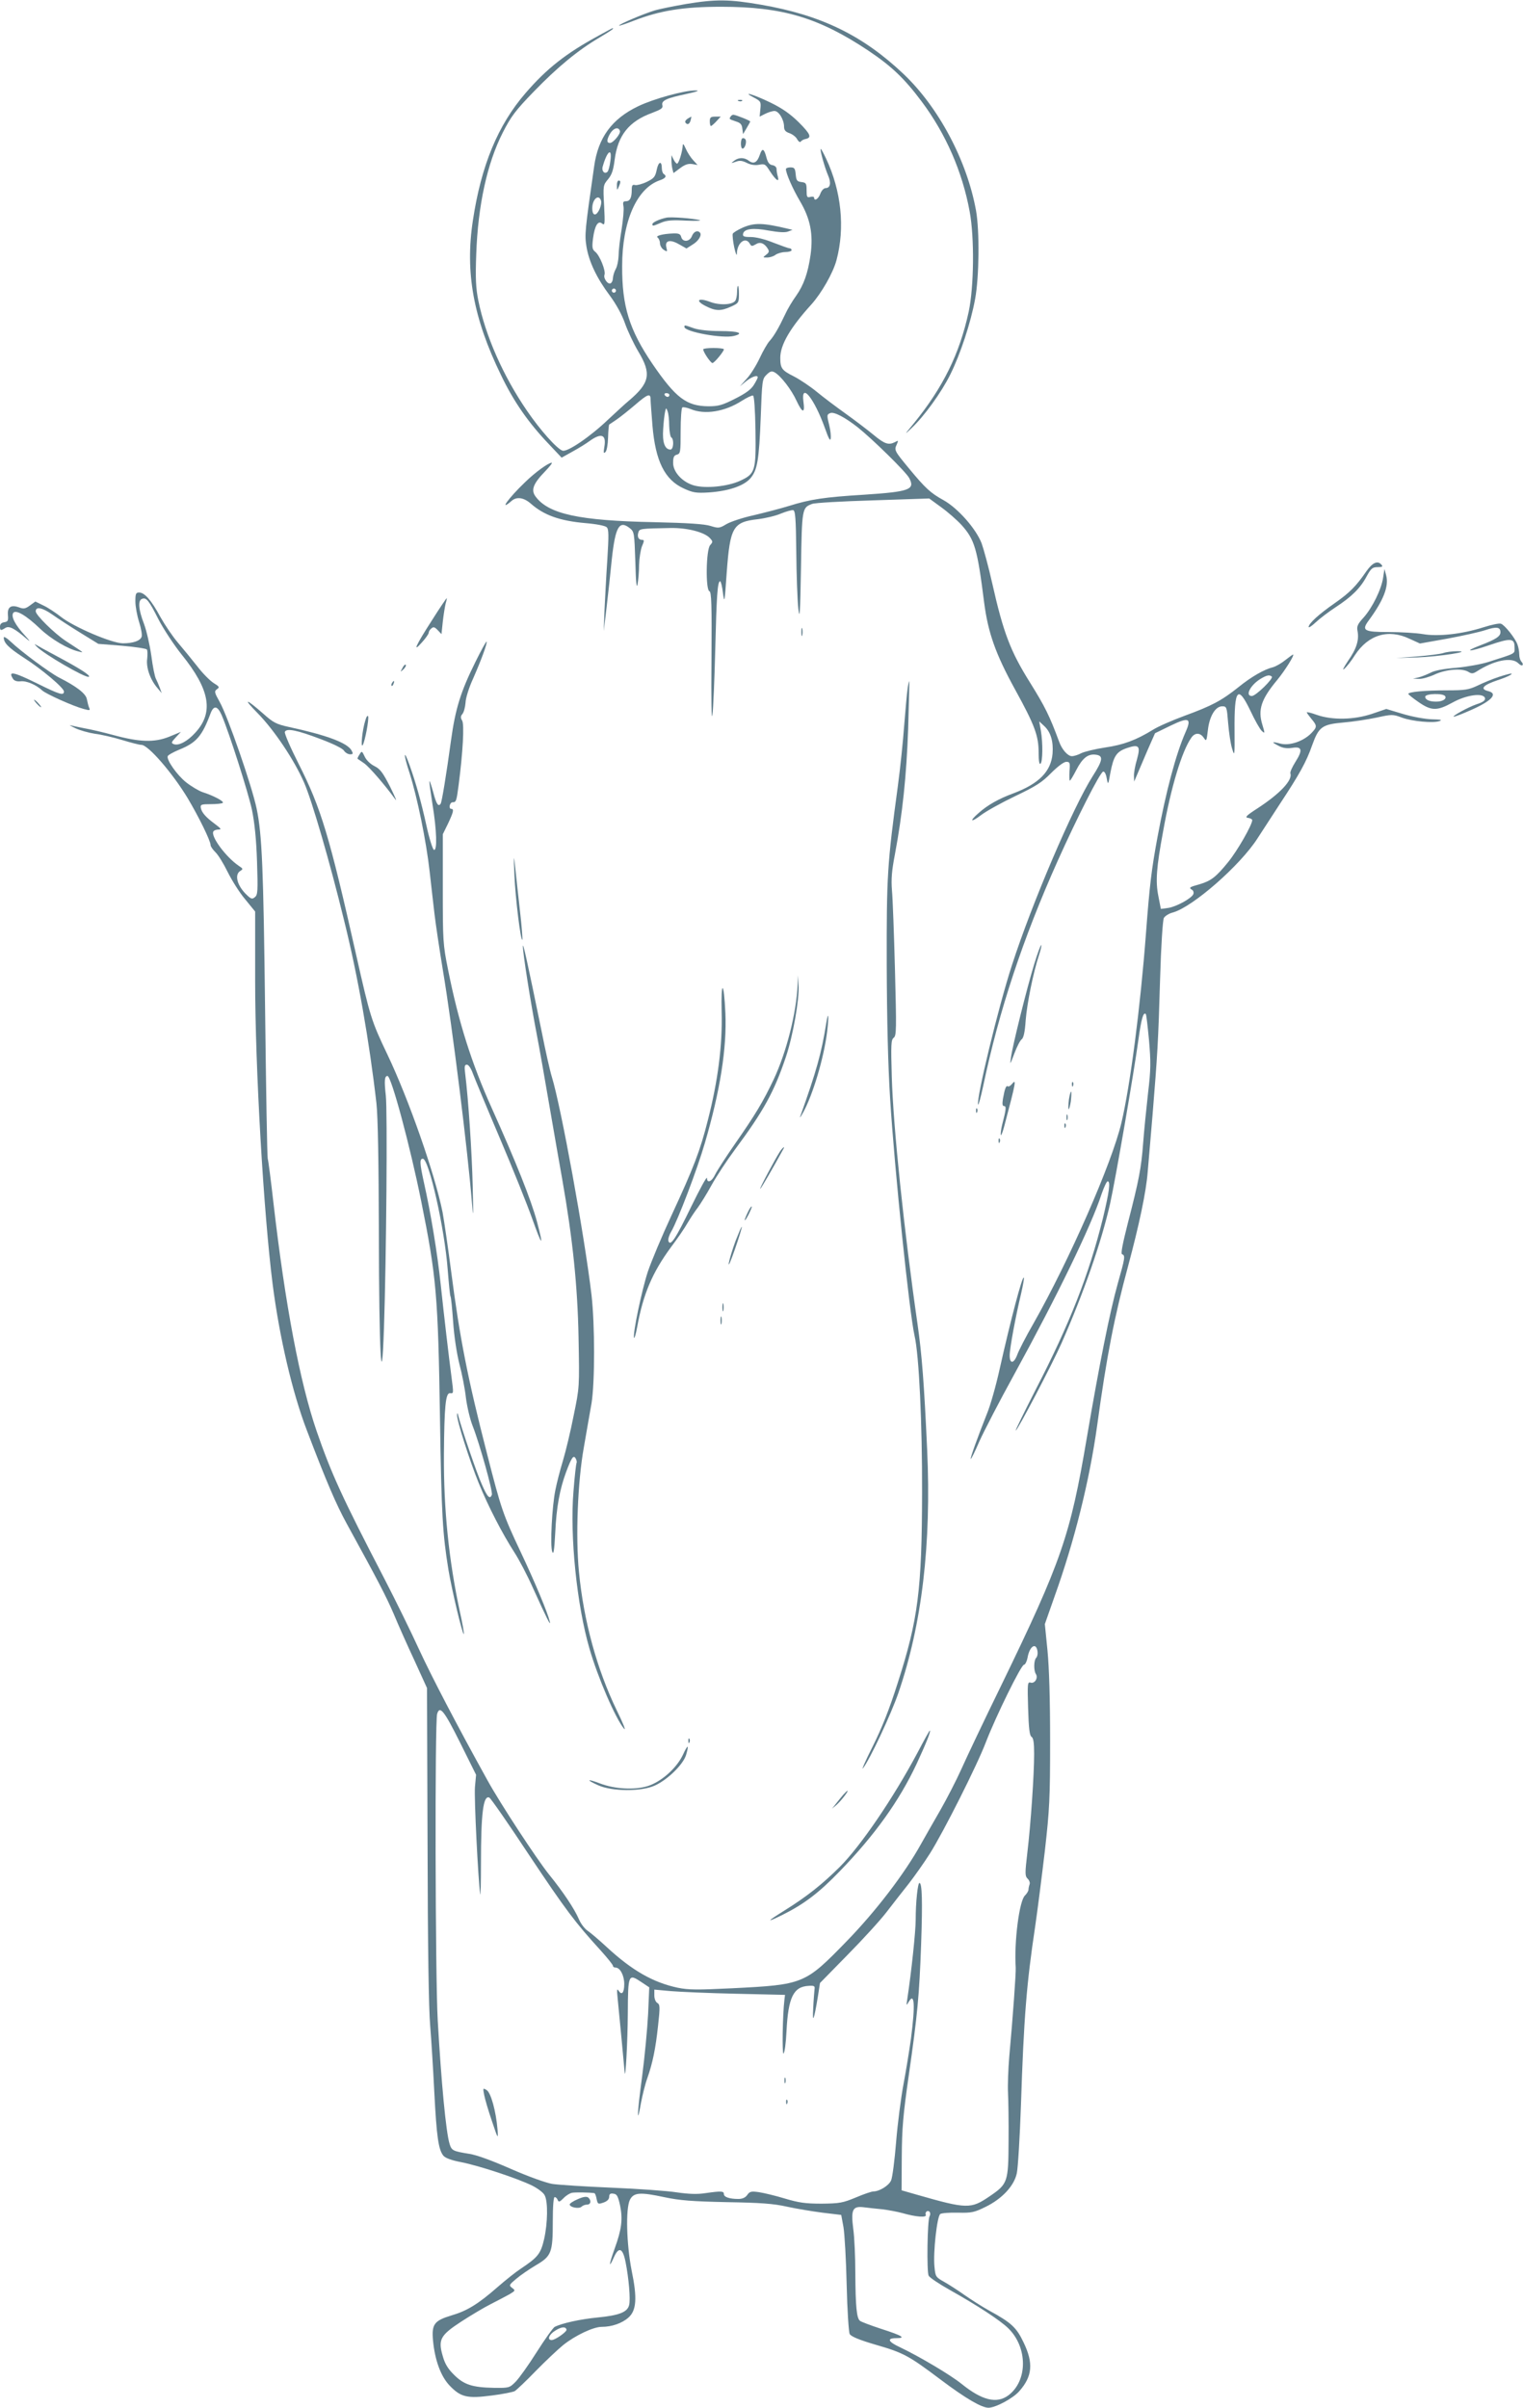 <?xml version="1.0" standalone="no"?>
<!DOCTYPE svg PUBLIC "-//W3C//DTD SVG 20010904//EN"
 "http://www.w3.org/TR/2001/REC-SVG-20010904/DTD/svg10.dtd">
<svg version="1.0" xmlns="http://www.w3.org/2000/svg"
 width="810pt" height="1280pt" viewBox="0 0 810 1280"
 preserveAspectRatio="xMidYMid meet">
<g transform="translate(0,1280) scale(0.1,-0.1)"
fill="#607d8b" stroke="none">
<path d="M3650 12779 c-63 -11 -140 -26 -170 -35 -59 -18 -193 -75 -187 -80 2
-2 37 10 78 26 140 54 263 74 464 74 327 0 520 -58 783 -233 125 -84 192 -148
284 -271 128 -171 216 -372 255 -584 26 -139 23 -401 -5 -533 -49 -225 -136
-402 -293 -595 -51 -62 -51 -62 -10 -23 66 62 158 189 205 284 53 106 109 275
132 401 22 118 24 364 5 470 -48 266 -199 550 -386 727 -217 205 -438 313
-758 368 -169 29 -238 30 -397 4z"/>
<path d="M3183 12610 c-172 -93 -276 -175 -388 -305 -147 -170 -236 -385 -280
-677 -42 -276 2 -519 150 -823 67 -140 146 -253 255 -367 l67 -71 59 33 c33
18 73 43 89 55 64 46 91 35 79 -32 -5 -30 -4 -36 6 -26 7 6 13 40 14 77 1 36
4 67 6 69 3 2 21 14 40 27 19 13 63 48 97 77 67 58 83 64 83 31 0 -13 5 -75
10 -140 16 -189 65 -289 167 -335 48 -22 65 -25 132 -21 104 7 185 34 221 74
38 44 47 96 56 328 7 192 8 201 30 223 19 19 28 22 43 14 33 -18 91 -93 118
-153 31 -66 45 -67 36 -3 -14 106 57 18 114 -140 20 -57 29 -73 31 -56 2 13
-1 43 -7 67 -14 56 -14 61 5 68 20 8 77 -22 145 -75 78 -62 259 -239 275 -271
32 -61 1 -72 -241 -88 -211 -13 -285 -24 -400 -60 -49 -15 -135 -37 -190 -50
-55 -12 -118 -33 -141 -46 -38 -23 -43 -23 -85 -10 -31 10 -118 16 -299 20
-400 8 -563 43 -632 137 -25 34 -12 68 50 132 25 26 42 47 36 47 -17 0 -88
-51 -142 -104 -89 -85 -142 -160 -70 -98 27 23 65 17 103 -17 69 -60 152 -90
289 -102 59 -5 105 -14 113 -22 11 -11 11 -43 3 -173 -6 -87 -12 -208 -15
-269 l-4 -110 15 125 c8 69 21 185 28 258 19 173 40 209 97 163 22 -18 23 -26
28 -177 3 -113 7 -147 12 -119 4 22 8 68 8 103 1 34 8 78 15 97 13 30 13 35 1
35 -19 0 -27 16 -20 39 6 21 10 21 170 24 89 2 182 -22 211 -54 16 -18 16 -20
1 -37 -22 -25 -25 -237 -4 -245 11 -4 13 -71 11 -364 -2 -214 0 -332 5 -293 5
36 11 191 15 345 7 285 12 365 26 365 4 0 11 -28 15 -62 8 -59 9 -51 20 107
18 244 33 270 167 285 40 5 95 18 122 30 27 11 56 19 64 18 12 -2 15 -41 17
-223 1 -121 6 -256 11 -300 7 -66 10 -28 14 216 5 318 6 320 59 340 14 6 159
14 324 19 l299 10 63 -46 c35 -25 84 -68 109 -95 70 -78 84 -126 120 -411 21
-161 60 -273 165 -464 104 -189 125 -245 125 -336 0 -45 4 -64 10 -58 12 12
13 108 2 175 l-9 50 26 -24 c35 -32 50 -82 45 -147 -8 -95 -72 -160 -207 -211
-79 -29 -139 -63 -186 -105 -52 -45 -42 -53 13 -11 26 20 107 65 180 100 111
53 143 73 192 123 36 36 68 60 81 60 19 0 21 -5 17 -50 -1 -28 -1 -50 2 -50 3
0 18 25 34 56 33 64 62 87 103 82 43 -5 39 -29 -16 -115 -103 -162 -321 -670
-429 -1004 -72 -221 -190 -709 -180 -741 2 -6 14 38 27 98 84 400 211 784 397
1199 102 227 224 468 241 473 7 2 15 -12 19 -35 7 -38 8 -38 20 31 17 87 32
110 87 129 65 22 74 12 54 -60 -10 -33 -17 -73 -16 -89 l1 -29 15 35 c8 19 33
77 55 129 l41 93 80 39 c101 49 116 42 82 -34 -51 -116 -104 -315 -149 -558
-32 -172 -42 -258 -61 -509 -30 -396 -84 -812 -131 -1010 -51 -215 -277 -730
-467 -1065 -41 -71 -80 -147 -87 -168 -18 -47 -40 -49 -40 -3 0 38 31 205 61
330 10 44 17 82 14 84 -8 9 -69 -221 -129 -489 -19 -86 -49 -192 -67 -235 -48
-121 -90 -236 -86 -240 2 -2 23 40 46 94 24 53 107 214 186 357 227 414 409
788 464 958 13 37 27 67 32 67 16 0 9 -54 -25 -196 -75 -302 -176 -560 -358
-912 -60 -118 -108 -215 -106 -217 6 -6 194 352 244 465 117 265 212 537 258
741 30 135 128 703 151 874 15 109 26 147 39 134 3 -3 10 -65 17 -139 10 -116
10 -155 -5 -280 -9 -80 -21 -199 -26 -265 -10 -135 -23 -201 -82 -429 -28
-111 -38 -161 -30 -164 18 -6 15 -21 -23 -155 -43 -153 -99 -435 -165 -822
-88 -520 -135 -656 -455 -1315 -90 -184 -185 -384 -212 -445 -27 -60 -78 -159
-113 -220 -35 -60 -80 -140 -101 -177 -88 -159 -242 -360 -398 -520 -220 -226
-227 -229 -607 -248 -185 -9 -231 -9 -290 3 -131 28 -243 92 -377 216 -41 38
-87 77 -102 87 -15 10 -36 37 -46 61 -23 54 -85 147 -159 238 -67 84 -258 375
-327 500 -163 294 -297 551 -364 696 -42 92 -125 261 -184 375 -225 433 -283
560 -361 786 -89 259 -167 671 -229 1208 -14 124 -28 232 -31 240 -3 8 -9 363
-14 790 -9 752 -16 932 -45 1071 -25 120 -153 490 -197 568 -28 50 -29 56 -14
67 15 10 13 14 -18 33 -19 12 -59 52 -87 89 -29 37 -76 94 -104 127 -28 33
-69 94 -92 135 -48 89 -84 130 -113 130 -17 0 -20 -6 -20 -47 0 -27 9 -76 20
-110 11 -35 17 -70 13 -79 -8 -21 -45 -34 -99 -34 -59 0 -262 87 -329 140 -28
22 -70 50 -94 61 l-43 21 -29 -21 c-23 -17 -33 -19 -55 -11 -44 17 -65 4 -62
-38 3 -32 0 -37 -19 -40 -15 -2 -23 -10 -23 -23 0 -22 4 -23 29 -7 20 12 49
-3 116 -61 18 -16 14 -8 -11 19 -52 56 -76 101 -64 121 13 20 68 -11 144 -84
57 -54 147 -108 206 -121 28 -7 33 -11 -71 57 -60 40 -159 137 -159 157 0 27
35 20 88 -17 31 -22 99 -66 151 -98 l94 -58 126 -10 c69 -6 129 -15 132 -20 4
-5 4 -27 2 -48 -7 -46 15 -110 52 -154 l25 -30 -10 28 c-6 16 -15 37 -21 49
-6 11 -17 66 -24 121 -8 56 -25 132 -39 170 -30 77 -33 125 -11 133 23 9 36
-6 88 -109 27 -52 83 -137 124 -188 150 -186 171 -307 71 -415 -42 -46 -88
-70 -114 -60 -15 6 -13 10 11 36 l27 29 -63 -26 c-78 -31 -156 -29 -299 10
-52 14 -120 30 -150 35 -30 6 -64 13 -75 16 -11 4 0 -3 25 -15 25 -12 72 -25
105 -30 33 -4 98 -19 144 -33 46 -14 92 -26 103 -26 36 0 165 -149 246 -283
59 -99 122 -227 122 -250 0 -7 12 -24 26 -38 14 -13 43 -60 65 -105 22 -44 63
-110 93 -145 l53 -65 0 -369 c0 -462 45 -1234 93 -1612 36 -281 105 -577 182
-777 104 -273 156 -394 212 -496 169 -308 208 -383 250 -480 24 -58 74 -170
111 -249 l66 -145 3 -830 c1 -541 6 -878 14 -966 6 -74 16 -234 22 -355 12
-234 22 -303 48 -335 11 -13 44 -25 97 -35 95 -19 298 -86 375 -124 30 -15 61
-38 67 -52 18 -34 16 -147 -3 -232 -18 -78 -33 -97 -123 -157 -29 -19 -84 -63
-124 -98 -104 -91 -163 -127 -245 -151 -93 -28 -107 -47 -99 -134 10 -105 42
-192 90 -241 58 -60 93 -68 222 -51 57 7 111 18 122 23 10 6 61 54 113 108 52
53 118 115 145 137 65 52 161 97 205 97 54 0 108 19 142 49 43 38 48 103 17
252 -27 140 -32 327 -9 374 20 40 55 42 185 14 81 -17 144 -22 330 -26 180 -3
249 -8 320 -24 50 -11 135 -25 189 -32 l100 -12 12 -65 c6 -36 14 -174 17
-307 3 -134 11 -251 16 -261 7 -13 49 -31 138 -57 149 -43 176 -58 345 -185
134 -101 219 -150 255 -150 38 0 131 50 164 88 70 79 76 149 23 259 -38 80
-65 105 -184 170 -36 20 -94 57 -130 82 -35 25 -85 57 -110 71 -43 24 -45 27
-50 79 -8 75 14 271 31 281 7 5 50 8 94 7 73 -2 88 2 147 31 88 43 152 112
166 179 6 28 16 192 22 364 15 461 30 645 75 944 13 88 36 270 52 405 25 220
28 280 28 585 0 221 -5 389 -14 481 l-14 140 51 145 c107 298 186 616 227 909
51 373 92 581 165 850 58 216 96 394 104 500 4 41 15 179 26 305 26 321 30
380 40 723 5 173 14 310 20 322 6 10 27 24 48 29 105 29 358 250 450 394 20
31 73 112 117 180 107 162 143 227 174 316 35 97 52 110 167 120 49 4 127 16
175 26 82 18 87 18 135 0 55 -20 168 -31 201 -18 15 6 4 8 -41 9 -35 1 -103
13 -153 28 l-90 27 -76 -26 c-96 -32 -211 -34 -292 -6 -30 11 -55 17 -55 14 0
-3 11 -18 25 -35 31 -37 31 -43 -2 -77 -43 -43 -116 -67 -164 -54 -47 12 -49
9 -7 -13 21 -11 43 -14 70 -10 53 9 58 -11 18 -74 -17 -27 -30 -55 -27 -62 12
-36 -56 -108 -176 -186 -59 -38 -68 -48 -49 -50 12 -2 22 -7 22 -12 0 -25 -79
-163 -128 -223 -64 -79 -91 -100 -152 -118 -55 -15 -58 -18 -41 -29 8 -4 11
-15 8 -23 -9 -23 -92 -68 -135 -74 l-38 -5 -13 67 c-16 78 -11 152 25 345 42
236 100 427 150 498 19 28 47 28 66 0 14 -21 15 -19 22 39 8 75 40 128 76 128
24 0 25 -3 32 -90 4 -49 13 -110 21 -135 13 -43 14 -39 13 95 -2 224 17 247
85 105 23 -49 50 -97 60 -106 17 -15 17 -14 3 33 -25 80 -6 136 78 237 43 52
95 136 85 136 -3 0 -21 -14 -42 -30 -21 -17 -50 -33 -64 -37 -46 -11 -115 -50
-184 -106 -89 -71 -141 -99 -286 -152 -65 -24 -141 -57 -168 -74 -89 -55 -158
-81 -256 -95 -53 -8 -109 -22 -126 -30 -16 -9 -39 -16 -50 -16 -22 0 -53 35
-68 77 -51 138 -75 186 -154 313 -104 166 -142 263 -202 530 -19 85 -45 180
-56 211 -30 78 -126 187 -203 230 -69 38 -96 63 -183 168 -77 93 -80 98 -66
127 10 23 9 24 -8 14 -35 -18 -56 -11 -116 39 -33 27 -100 78 -149 113 -49 35
-117 86 -152 115 -34 28 -89 65 -122 82 -64 32 -72 43 -72 99 0 69 54 161 165
283 54 60 116 168 134 236 46 172 26 368 -56 541 -14 29 -26 52 -28 50 -5 -5
21 -98 39 -140 18 -41 12 -68 -13 -68 -9 0 -22 -13 -28 -30 -10 -28 -33 -42
-33 -21 0 5 -9 7 -20 4 -18 -5 -20 0 -20 35 0 37 -3 41 -27 44 -24 3 -28 8
-31 41 -3 32 -7 37 -28 37 -13 0 -24 -4 -24 -9 0 -23 35 -103 75 -171 55 -93
71 -176 56 -285 -14 -97 -36 -160 -77 -218 -19 -26 -46 -71 -59 -100 -32 -68
-59 -115 -83 -141 -10 -11 -34 -52 -52 -91 -18 -38 -49 -88 -69 -109 l-36 -40
33 27 c31 25 62 35 62 21 0 -4 -9 -22 -21 -41 -15 -24 -44 -45 -100 -73 -67
-34 -88 -40 -141 -40 -117 1 -174 44 -299 227 -122 180 -161 305 -160 518 0
237 77 413 199 456 33 11 40 23 22 34 -5 3 -10 17 -10 30 0 42 -18 37 -27 -7
-8 -38 -14 -46 -53 -65 -25 -12 -53 -19 -62 -17 -14 4 -18 -1 -18 -25 0 -42
-9 -61 -31 -61 -15 0 -17 -5 -13 -27 3 -16 -2 -71 -10 -123 -9 -52 -16 -115
-16 -140 -1 -25 -7 -56 -15 -70 -8 -14 -14 -35 -15 -47 0 -12 -5 -25 -12 -29
-14 -9 -40 26 -33 45 8 20 -25 103 -49 122 -16 13 -18 23 -12 71 9 69 27 98
49 79 14 -11 15 -1 10 96 -6 106 -5 109 21 140 20 24 28 48 35 103 17 131 76
205 200 250 47 18 58 25 54 40 -7 25 22 38 126 60 60 13 75 19 50 19 -57 1
-222 -44 -305 -84 -140 -67 -213 -167 -234 -320 -49 -341 -51 -362 -41 -425
13 -81 55 -169 124 -261 34 -46 65 -102 81 -148 14 -40 46 -108 71 -150 71
-118 61 -167 -50 -261 -22 -18 -71 -64 -110 -100 -96 -92 -217 -174 -243 -166
-30 10 -118 108 -189 212 -127 185 -221 399 -259 586 -13 65 -16 116 -11 248
9 258 58 482 141 645 44 86 67 117 166 219 125 129 234 219 348 286 62 37 81
50 70 50 -2 0 -35 -18 -75 -40z m114 -506 c5 -15 -36 -64 -53 -64 -17 0 -18
14 -3 43 19 36 48 46 56 21z m-51 -161 c-3 -26 -10 -51 -15 -56 -15 -15 -32 3
-26 26 24 86 52 106 41 30z m-50 -208 c8 -21 -15 -75 -32 -75 -9 0 -14 12 -14
33 0 47 33 77 46 42z m78 -486 c-3 -5 -10 -7 -15 -3 -5 3 -7 10 -3 15 3 5 10
7 15 3 5 -3 7 -10 3 -15z m286 -549 c0 -5 -4 -10 -9 -10 -6 0 -13 5 -16 10 -3
6 1 10 9 10 9 0 16 -4 16 -10z m458 -188 c3 -218 -1 -231 -84 -269 -65 -29
-179 -41 -242 -24 -62 17 -112 71 -112 120 0 30 4 40 20 44 19 5 20 14 20 125
0 67 4 123 9 126 5 3 25 -1 45 -9 74 -31 181 -14 271 44 27 17 54 30 60 28 6
-2 11 -71 13 -185z m-459 26 c1 -31 6 -60 11 -63 16 -10 12 -65 -4 -65 -30 0
-44 38 -39 108 2 37 7 78 10 92 5 23 6 24 13 5 5 -11 9 -46 9 -77z m3205
-1335 c10 -10 -85 -103 -106 -103 -38 0 -8 58 46 91 33 20 48 23 60 12z
m-5585 -205 c41 -96 141 -410 161 -503 14 -69 23 -155 27 -275 5 -156 4 -177
-11 -189 -14 -12 -20 -11 -42 10 -52 48 -69 109 -36 129 16 10 15 12 -8 27
-69 47 -151 158 -135 183 3 6 16 10 27 10 17 0 14 5 -18 29 -49 36 -71 61 -76
86 -3 18 3 20 53 20 32 0 60 3 64 7 8 8 -51 39 -108 57 -20 7 -59 30 -87 52
-48 38 -105 119 -98 139 2 6 30 22 62 35 91 37 121 72 166 193 17 44 37 40 59
-10z m4339 -4977 c2 -13 -1 -28 -7 -34 -13 -13 -14 -67 -2 -86 14 -21 -6 -53
-28 -46 -16 5 -17 -5 -13 -137 3 -107 8 -145 18 -151 10 -6 14 -31 14 -91 0
-112 -18 -374 -36 -524 -13 -111 -13 -125 1 -139 9 -8 14 -22 11 -30 -3 -8 -6
-21 -6 -28 0 -8 -9 -22 -19 -32 -30 -28 -58 -246 -49 -383 2 -26 -15 -262 -34
-470 -6 -69 -9 -156 -7 -195 2 -38 4 -154 3 -256 -1 -220 -4 -229 -101 -295
-100 -68 -119 -68 -388 9 l-80 23 1 179 c1 150 7 222 37 430 47 328 56 425 66
700 8 231 5 325 -9 325 -9 0 -20 -102 -20 -196 0 -60 -22 -272 -45 -424 -5
-33 -5 -34 8 -12 31 53 35 -16 12 -195 -9 -65 -27 -175 -40 -244 -13 -69 -31
-207 -39 -305 -8 -99 -20 -192 -27 -206 -12 -27 -62 -58 -94 -58 -9 0 -51 -14
-93 -32 -70 -29 -87 -32 -182 -33 -86 0 -121 5 -195 27 -49 15 -112 30 -138
34 -42 6 -50 4 -63 -15 -10 -14 -26 -21 -47 -21 -47 0 -77 10 -77 26 0 16 -13
17 -98 5 -44 -7 -89 -5 -152 4 -50 8 -206 19 -348 25 -141 6 -283 15 -315 20
-34 6 -124 38 -218 79 -100 44 -183 75 -224 81 -86 14 -93 17 -104 53 -19 61
-44 325 -63 657 -13 225 -16 1590 -3 1629 14 46 37 17 121 -151 l86 -173 -6
-65 c-5 -56 17 -496 28 -570 2 -14 4 61 4 165 0 265 12 362 44 349 7 -2 102
-139 211 -304 196 -294 246 -360 380 -507 37 -41 67 -78 67 -84 0 -5 6 -9 14
-9 24 0 46 -42 46 -87 0 -47 -13 -62 -30 -36 -9 14 -10 5 -5 -42 6 -56 33
-345 37 -390 4 -55 16 153 17 313 1 208 3 211 72 165 l42 -28 -6 -140 c-4 -78
-18 -228 -32 -334 -27 -198 -29 -273 -6 -140 8 41 22 99 33 129 29 82 45 160
58 283 11 98 10 111 -4 119 -9 5 -16 22 -16 40 l0 31 88 -8 c48 -4 204 -11
347 -14 l260 -6 -3 -25 c-10 -83 -13 -292 -5 -287 6 4 13 57 16 119 9 180 37
237 118 241 29 2 34 -1 31 -18 -1 -11 -5 -56 -7 -100 -5 -88 4 -66 25 62 l11
71 147 150 c81 82 174 184 207 227 33 43 86 111 118 151 31 40 82 112 113 161
72 114 252 471 298 593 53 137 187 410 202 410 6 0 15 17 19 38 11 62 46 83
53 33z m-2357 -2880 c4 -1 9 -14 12 -31 6 -28 8 -29 37 -19 20 7 30 18 30 31
0 14 6 19 23 16 18 -2 24 -13 35 -63 15 -74 8 -127 -29 -229 -31 -86 -33 -111
-4 -46 26 58 47 50 62 -25 17 -85 27 -199 19 -229 -9 -38 -54 -55 -167 -66
-92 -9 -189 -30 -229 -50 -8 -4 -51 -64 -95 -133 -44 -70 -95 -141 -113 -159
-32 -32 -34 -33 -115 -32 -115 2 -160 17 -212 69 -32 31 -49 59 -60 99 -26 88
-14 111 98 184 51 33 121 75 157 93 36 18 80 42 99 52 32 19 33 21 15 34 -18
14 -17 16 21 48 22 19 69 51 104 72 84 49 91 67 91 233 0 83 4 130 10 130 6 0
13 -7 16 -15 5 -13 11 -11 31 9 13 14 34 27 46 29 18 3 91 2 118 -2z m1533
-86 c32 -4 79 -13 105 -20 73 -21 130 -25 125 -10 -7 16 12 29 21 15 3 -5 3
-15 -1 -22 -12 -19 -16 -295 -5 -316 5 -10 56 -44 113 -76 146 -82 267 -161
310 -203 104 -101 105 -279 1 -357 -62 -46 -140 -27 -249 61 -58 47 -223 145
-328 195 -63 29 -71 48 -20 48 55 0 34 13 -81 50 -55 18 -105 37 -111 42 -18
13 -24 77 -25 253 0 88 -5 194 -11 236 -13 102 -4 122 55 115 23 -3 68 -8 101
-11z m-1681 -640 c2 -11 -60 -55 -79 -55 -26 0 -14 30 19 50 33 21 56 23 60 5z"/>
<path d="M4172 1740 c0 -14 2 -19 5 -12 2 6 2 18 0 25 -3 6 -5 1 -5 -13z"/>
<path d="M2575 1663 c4 -21 22 -83 41 -138 33 -99 34 -99 30 -45 -8 96 -35
195 -58 209 -20 12 -20 11 -13 -26z"/>
<path d="M4181 1624 c0 -11 3 -14 6 -6 3 7 2 16 -1 19 -3 4 -6 -2 -5 -13z"/>
<path d="M3073 1109 c-24 -10 -43 -23 -43 -28 0 -16 50 -25 63 -12 6 6 19 11
29 11 21 0 24 23 6 38 -9 6 -26 4 -55 -9z"/>
<path d="M4012 12280 c34 -18 36 -22 32 -60 l-4 -40 30 15 c16 8 38 15 49 15
23 0 51 -46 51 -84 0 -18 8 -27 29 -34 16 -6 35 -20 41 -33 7 -12 15 -17 19
-12 3 6 15 12 25 14 35 7 27 26 -36 89 -46 45 -87 74 -153 106 -89 43 -156 62
-83 24z"/>
<path d="M3928 12263 c7 -3 16 -2 19 1 4 3 -2 6 -13 5 -11 0 -14 -3 -6 -6z"/>
<path d="M3885 12179 c-8 -12 -8 -12 30 -25 23 -7 31 -16 33 -38 l4 -29 19 32
c10 17 19 33 19 35 0 5 -78 36 -90 36 -5 0 -12 -5 -15 -11z"/>
<path d="M3657 12169 c-9 -6 -15 -14 -12 -20 10 -15 22 -10 28 11 3 11 4 20 4
20 -1 0 -10 -5 -20 -11z"/>
<path d="M3775 12155 c0 -14 3 -25 6 -25 3 0 16 11 29 25 l23 25 -29 0 c-24 0
-29 -4 -29 -25z"/>
<path d="M3947 12064 c-10 -11 -8 -54 2 -54 14 0 25 40 14 51 -5 5 -12 6 -16
3z"/>
<path d="M3631 12025 c-2 -32 -21 -95 -30 -95 -4 0 -13 10 -19 23 l-11 22 0
-25 c0 -14 2 -35 5 -48 l6 -22 35 26 c25 19 43 25 64 22 l29 -5 -24 26 c-13
14 -31 42 -39 61 -11 25 -16 29 -16 15z"/>
<path d="M4041 11977 c-14 -41 -32 -51 -58 -32 -24 19 -55 19 -79 0 -18 -14
-17 -14 9 -5 21 8 35 6 59 -6 20 -10 42 -14 64 -10 31 6 35 4 58 -33 32 -49
52 -64 43 -30 -4 13 -7 32 -7 41 0 9 -9 18 -22 20 -15 2 -24 13 -31 38 -13 51
-23 56 -36 17z"/>
<path d="M3281 11813 c0 -25 1 -26 9 -8 12 27 12 35 0 35 -5 0 -10 -12 -9 -27z"/>
<path d="M3545 11643 c-36 -7 -75 -25 -75 -34 0 -12 1 -12 46 7 30 13 60 15
134 11 52 -2 84 -1 70 3 -33 9 -150 18 -175 13z"/>
<path d="M3948 11589 c-26 -12 -49 -26 -51 -32 -2 -7 1 -39 8 -72 8 -36 14
-49 14 -32 2 58 47 91 69 51 8 -14 12 -14 31 -3 23 15 46 7 65 -24 8 -13 6
-20 -9 -31 -19 -15 -19 -15 5 -15 14 0 34 6 44 14 11 8 35 15 53 15 18 0 33 5
33 10 0 6 -5 10 -11 10 -6 0 -44 14 -86 30 -44 18 -93 30 -119 30 -37 0 -45 3
-42 17 5 27 54 33 138 17 51 -9 86 -11 101 -5 l24 9 -25 6 c-134 32 -178 33
-242 5z"/>
<path d="M3680 11545 c-12 -31 -49 -34 -57 -5 -4 16 -13 20 -42 19 -56 -2 -98
-13 -83 -22 6 -5 12 -18 12 -30 0 -12 9 -28 20 -35 19 -12 20 -11 14 13 -9 37
20 44 68 16 l39 -22 33 21 c32 19 51 52 38 64 -13 14 -33 4 -42 -19z"/>
<path d="M3920 11248 c0 -18 -4 -39 -9 -46 -14 -23 -84 -26 -134 -7 -63 24
-82 8 -26 -21 54 -28 82 -29 137 -4 40 18 42 21 42 65 0 25 -2 45 -5 45 -3 0
-5 -15 -5 -32z"/>
<path d="M3640 11062 c0 -26 204 -63 263 -48 57 14 25 26 -72 26 -62 0 -114 6
-141 15 -50 18 -50 18 -50 7z"/>
<path d="M3740 10943 c0 -15 40 -73 49 -73 10 0 61 62 61 73 0 4 -25 7 -55 7
-30 0 -55 -3 -55 -7z"/>
<path d="M7267 9763 c-55 -80 -89 -114 -169 -170 -85 -59 -138 -108 -138 -126
0 -6 17 5 38 25 20 19 69 56 107 81 84 55 130 100 164 164 23 42 31 48 58 48
24 0 29 3 21 12 -20 25 -48 13 -81 -34z"/>
<path d="M7356 9729 c-9 -62 -57 -159 -103 -211 -33 -36 -38 -48 -33 -73 9
-47 -5 -94 -51 -159 -24 -36 -32 -53 -19 -41 13 11 38 43 56 72 71 109 178
141 291 87 l55 -25 146 26 c81 15 171 35 201 45 60 20 81 17 81 -11 0 -22 -24
-38 -108 -70 -93 -36 -57 -35 48 1 114 39 135 38 135 -10 0 -38 13 -30 -139
-79 -38 -12 -115 -26 -171 -31 -64 -5 -114 -14 -136 -26 -19 -9 -47 -21 -64
-25 l-30 -7 32 -1 c17 -1 55 10 85 24 59 27 145 34 178 13 16 -10 24 -10 43 2
93 60 187 79 222 44 9 -9 19 -14 22 -10 4 3 1 12 -5 18 -7 7 -12 24 -12 39 0
15 -4 39 -10 54 -12 33 -67 102 -87 109 -8 4 -50 -5 -94 -19 -113 -36 -241
-50 -321 -36 -36 6 -117 11 -182 11 -132 0 -146 8 -107 61 79 107 109 183 93
241 l-9 33 -7 -46z"/>
<path d="M2297 9502 c-87 -135 -105 -176 -53 -117 20 22 36 45 36 51 0 6 6 17
14 23 11 10 18 8 34 -9 l20 -21 7 66 c4 36 11 79 15 96 5 16 7 29 6 29 -2 0
-38 -53 -79 -118z"/>
<path d="M4262 9440 c0 -19 2 -27 5 -17 2 9 2 25 0 35 -3 9 -5 1 -5 -18z"/>
<path d="M20 9411 c0 -29 25 -54 103 -105 99 -63 217 -163 217 -182 0 -23 -22
-17 -139 41 -132 65 -160 70 -131 25 6 -9 21 -14 39 -12 31 4 83 -18 116 -49
22 -19 161 -82 220 -98 33 -9 36 -8 29 7 -4 9 -9 30 -12 45 -5 29 -53 67 -148
115 -49 25 -204 140 -256 190 -21 20 -38 30 -38 23z"/>
<path d="M2528 9280 c-78 -157 -106 -248 -129 -414 -26 -190 -49 -328 -55
-338 -12 -19 -23 -4 -39 57 -10 36 -19 64 -21 62 -2 -1 6 -57 16 -122 23 -139
26 -249 8 -243 -7 3 -25 60 -40 129 -29 131 -56 227 -90 322 -33 92 -33 58 1
-45 40 -126 88 -359 106 -521 8 -73 20 -175 26 -227 6 -52 26 -185 44 -295 51
-302 134 -973 155 -1240 7 -90 8 -74 4 90 -4 177 -23 462 -40 598 -5 38 -3 47
9 47 9 0 22 -19 32 -47 10 -27 74 -181 143 -343 69 -162 147 -356 173 -430 53
-149 62 -154 25 -15 -32 118 -111 316 -241 605 -107 237 -177 459 -232 735
-27 134 -28 153 -28 430 l0 290 28 57 c29 62 33 78 16 78 -6 0 -9 8 -7 18 2 9
8 17 15 17 19 0 21 6 32 90 23 176 31 324 19 344 -9 15 -9 23 1 35 8 9 15 36
17 61 1 25 19 82 40 127 43 98 76 187 72 197 -2 3 -29 -46 -60 -109z"/>
<path d="M195 9363 c38 -40 257 -167 277 -161 14 5 -47 44 -167 108 -55 29
-107 58 -115 63 -8 6 -6 1 5 -10z"/>
<path d="M7675 9328 c-16 -5 -79 -13 -140 -18 l-110 -8 110 3 c117 4 304 33
215 33 -25 0 -58 -4 -75 -10z"/>
<path d="M2140 9248 c-12 -22 -12 -22 6 -6 10 10 15 20 12 24 -4 3 -12 -5 -18
-18z"/>
<path d="M7970 9201 c-30 -10 -80 -30 -110 -45 -49 -23 -67 -26 -166 -26 -115
0 -204 -8 -204 -19 0 -3 25 -23 54 -43 69 -48 99 -48 181 -3 73 41 166 54 173
23 2 -11 -10 -21 -45 -32 -46 -16 -137 -66 -120 -66 4 0 40 13 78 30 120 51
160 92 104 106 -46 11 -28 32 50 58 50 16 89 36 70 35 -5 0 -35 -8 -65 -18z
m-284 -102 c9 -15 -14 -29 -48 -29 -36 0 -58 10 -58 26 0 17 95 20 106 3z"/>
<path d="M2085 9169 c-4 -6 -5 -12 -2 -15 2 -3 7 2 10 11 7 17 1 20 -8 4z"/>
<path d="M4827 9138 c-4 -24 -11 -110 -18 -193 -6 -82 -21 -229 -34 -325 -56
-413 -60 -477 -59 -950 1 -290 7 -537 18 -710 24 -383 102 -1136 130 -1261 24
-103 41 -468 40 -834 -1 -517 -21 -674 -129 -1010 -45 -142 -85 -242 -134
-340 -39 -77 -61 -129 -51 -115 36 46 148 284 188 400 125 363 176 790 153
1294 -16 350 -28 505 -51 666 -72 499 -129 1044 -137 1313 -5 175 -4 199 10
210 15 11 15 44 7 357 -5 190 -12 381 -16 425 -5 61 -1 107 15 190 41 218 62
420 71 670 4 138 7 251 6 253 -2 1 -6 -17 -9 -40z"/>
<path d="M195 9060 c10 -11 20 -20 23 -20 3 0 -3 9 -13 20 -10 11 -20 20 -23
20 -3 0 3 -9 13 -20z"/>
<path d="M1370 9009 c88 -90 194 -247 248 -371 41 -94 137 -423 211 -727 75
-301 136 -652 173 -976 8 -73 12 -307 13 -695 1 -626 14 -876 27 -505 13 383
19 1160 10 1240 -9 80 -7 105 9 105 20 0 121 -376 179 -665 81 -402 90 -502
100 -1155 8 -518 14 -613 45 -805 17 -103 75 -348 82 -342 2 2 -7 56 -21 118
-59 274 -87 547 -85 838 2 255 9 326 32 325 20 -2 20 -5 8 88 -14 105 -39 320
-57 488 -18 171 -54 387 -89 542 -23 105 -24 128 -6 128 32 0 116 -372 132
-589 6 -74 12 -138 15 -143 3 -4 9 -65 14 -135 5 -75 19 -167 33 -223 14 -52
30 -134 35 -181 6 -47 22 -115 36 -150 37 -94 108 -349 102 -365 -10 -27 -24
-13 -53 54 -26 56 -109 300 -126 367 -3 15 -5 16 -6 3 -2 -28 67 -244 115
-362 51 -125 125 -268 190 -369 24 -37 69 -122 99 -190 71 -157 97 -209 89
-177 -12 49 -78 207 -155 370 -94 199 -104 229 -179 523 -102 397 -145 615
-190 964 -17 131 -38 274 -46 318 -41 204 -180 601 -294 840 -84 176 -91 197
-166 530 -142 631 -186 778 -306 1015 -43 85 -76 161 -73 169 8 21 64 10 190
-38 64 -24 116 -49 124 -61 7 -11 22 -20 33 -20 16 0 17 3 8 20 -22 41 -133
82 -332 125 -69 15 -84 23 -138 71 -93 82 -111 85 -30 3z"/>
<path d="M1943 8970 c-16 -49 -26 -149 -14 -131 12 19 34 136 29 153 -3 7 -10
-3 -15 -22z"/>
<path d="M1912 8789 c-8 -12 -12 -22 -10 -23 2 -1 17 -12 35 -24 28 -20 110
-115 166 -192 10 -14 -3 16 -28 67 -39 76 -53 95 -83 110 -22 11 -43 31 -52
50 -15 32 -16 32 -28 12z"/>
<path d="M2736 8145 c5 -118 33 -349 42 -341 2 3 -3 69 -12 148 -9 79 -20 181
-25 228 -9 82 -10 81 -5 -35z"/>
<path d="M2781 7770 c-1 -33 41 -299 73 -465 14 -71 45 -249 70 -395 25 -146
55 -316 66 -378 56 -318 82 -571 87 -842 5 -265 5 -265 -26 -415 -16 -82 -42
-190 -57 -240 -15 -49 -33 -119 -40 -155 -18 -85 -29 -298 -17 -329 7 -19 11
7 16 100 6 136 24 232 58 324 29 77 39 92 51 71 5 -9 7 -20 4 -24 -2 -4 -10
-71 -16 -150 -20 -237 18 -606 85 -836 44 -153 140 -375 184 -426 12 -14 -6
31 -39 98 -105 217 -176 475 -201 737 -18 185 -7 476 26 660 14 83 33 188 41
235 18 111 18 417 0 575 -38 321 -162 1000 -211 1160 -9 28 -34 138 -55 245
-74 361 -99 475 -99 450z"/>
<path d="M5500 7673 c-39 -127 -114 -429 -123 -493 -6 -44 -6 -43 18 20 13 35
31 70 39 75 10 8 17 39 21 101 7 88 40 253 71 347 9 27 14 50 12 53 -3 2 -20
-44 -38 -103z"/>
<path d="M4242 7565 c-6 -149 -59 -358 -127 -503 -57 -120 -98 -188 -206 -343
-48 -69 -95 -142 -105 -162 -18 -39 -44 -50 -44 -19 -1 9 -38 -59 -84 -153
-83 -171 -110 -212 -121 -183 -3 9 3 30 14 49 36 61 139 332 180 473 81 277
117 503 109 690 -8 173 -24 179 -20 7 5 -177 -20 -368 -73 -575 -41 -163 -76
-254 -194 -508 -50 -108 -107 -243 -126 -300 -32 -98 -80 -327 -73 -350 2 -6
10 20 17 58 31 173 81 290 179 423 35 46 75 105 89 130 15 25 39 62 54 81 14
19 48 73 73 119 26 47 82 132 125 190 153 206 209 308 271 493 38 113 72 308
67 380 l-3 53 -2 -50z"/>
<path d="M4395 7364 c-26 -163 -53 -259 -139 -499 -4 -11 3 -2 15 20 52 94
111 291 128 430 10 82 7 117 -4 49z"/>
<path d="M5380 7035 c-7 -8 -16 -13 -20 -10 -9 6 -16 -11 -26 -67 -4 -27 -3
-38 6 -38 13 0 11 -18 -10 -99 -6 -24 -9 -49 -7 -55 2 -5 11 19 20 54 62 235
64 248 37 215z"/>
<path d="M5701 7034 c0 -11 3 -14 6 -6 3 7 2 16 -1 19 -3 4 -6 -2 -5 -13z"/>
<path d="M5685 6955 c-3 -26 -4 -49 -2 -51 3 -3 8 16 12 41 3 26 4 49 2 51 -3
3 -8 -16 -12 -41z"/>
<path d="M5191 6894 c0 -11 3 -14 6 -6 3 7 2 16 -1 19 -3 4 -6 -2 -5 -13z"/>
<path d="M5672 6860 c0 -14 2 -19 5 -12 2 6 2 18 0 25 -3 6 -5 1 -5 -13z"/>
<path d="M5661 6814 c0 -11 3 -14 6 -6 3 7 2 16 -1 19 -3 4 -6 -2 -5 -13z"/>
<path d="M5311 6734 c0 -11 3 -14 6 -6 3 7 2 16 -1 19 -3 4 -6 -2 -5 -13z"/>
<path d="M4148 6678 c-27 -42 -110 -198 -105 -198 4 0 67 109 124 213 10 17
-6 5 -19 -15z"/>
<path d="M3977 6355 c-24 -50 -20 -58 4 -12 11 22 19 41 17 43 -3 2 -12 -12
-21 -31z"/>
<path d="M3912 6203 c-16 -43 -32 -96 -36 -118 -3 -22 11 12 33 75 22 63 38
116 36 118 -2 2 -16 -32 -33 -75z"/>
<path d="M3842 5850 c0 -19 2 -27 5 -17 2 9 2 25 0 35 -3 9 -5 1 -5 -18z"/>
<path d="M3832 5780 c0 -19 2 -27 5 -17 2 9 2 25 0 35 -3 9 -5 1 -5 -18z"/>
<path d="M4880 3483 c-129 -242 -302 -496 -414 -608 -94 -93 -173 -156 -293
-231 -98 -61 -101 -68 -10 -23 114 57 193 117 303 231 186 192 316 373 409
571 50 108 78 177 70 177 -2 0 -31 -52 -65 -117z"/>
<path d="M3661 3544 c0 -11 3 -14 6 -6 3 7 2 16 -1 19 -3 4 -6 -2 -5 -13z"/>
<path d="M3631 3469 c-34 -70 -114 -141 -186 -164 -71 -22 -175 -16 -254 14
-71 27 -76 20 -9 -10 74 -33 229 -34 301 -1 68 31 151 112 166 163 17 58 9 57
-18 -2z"/>
<path d="M4484 3258 c-11 -13 -28 -34 -39 -48 l-20 -25 24 20 c23 20 66 75 58
75 -2 0 -12 -10 -23 -22z"/>
</g>
</svg>
